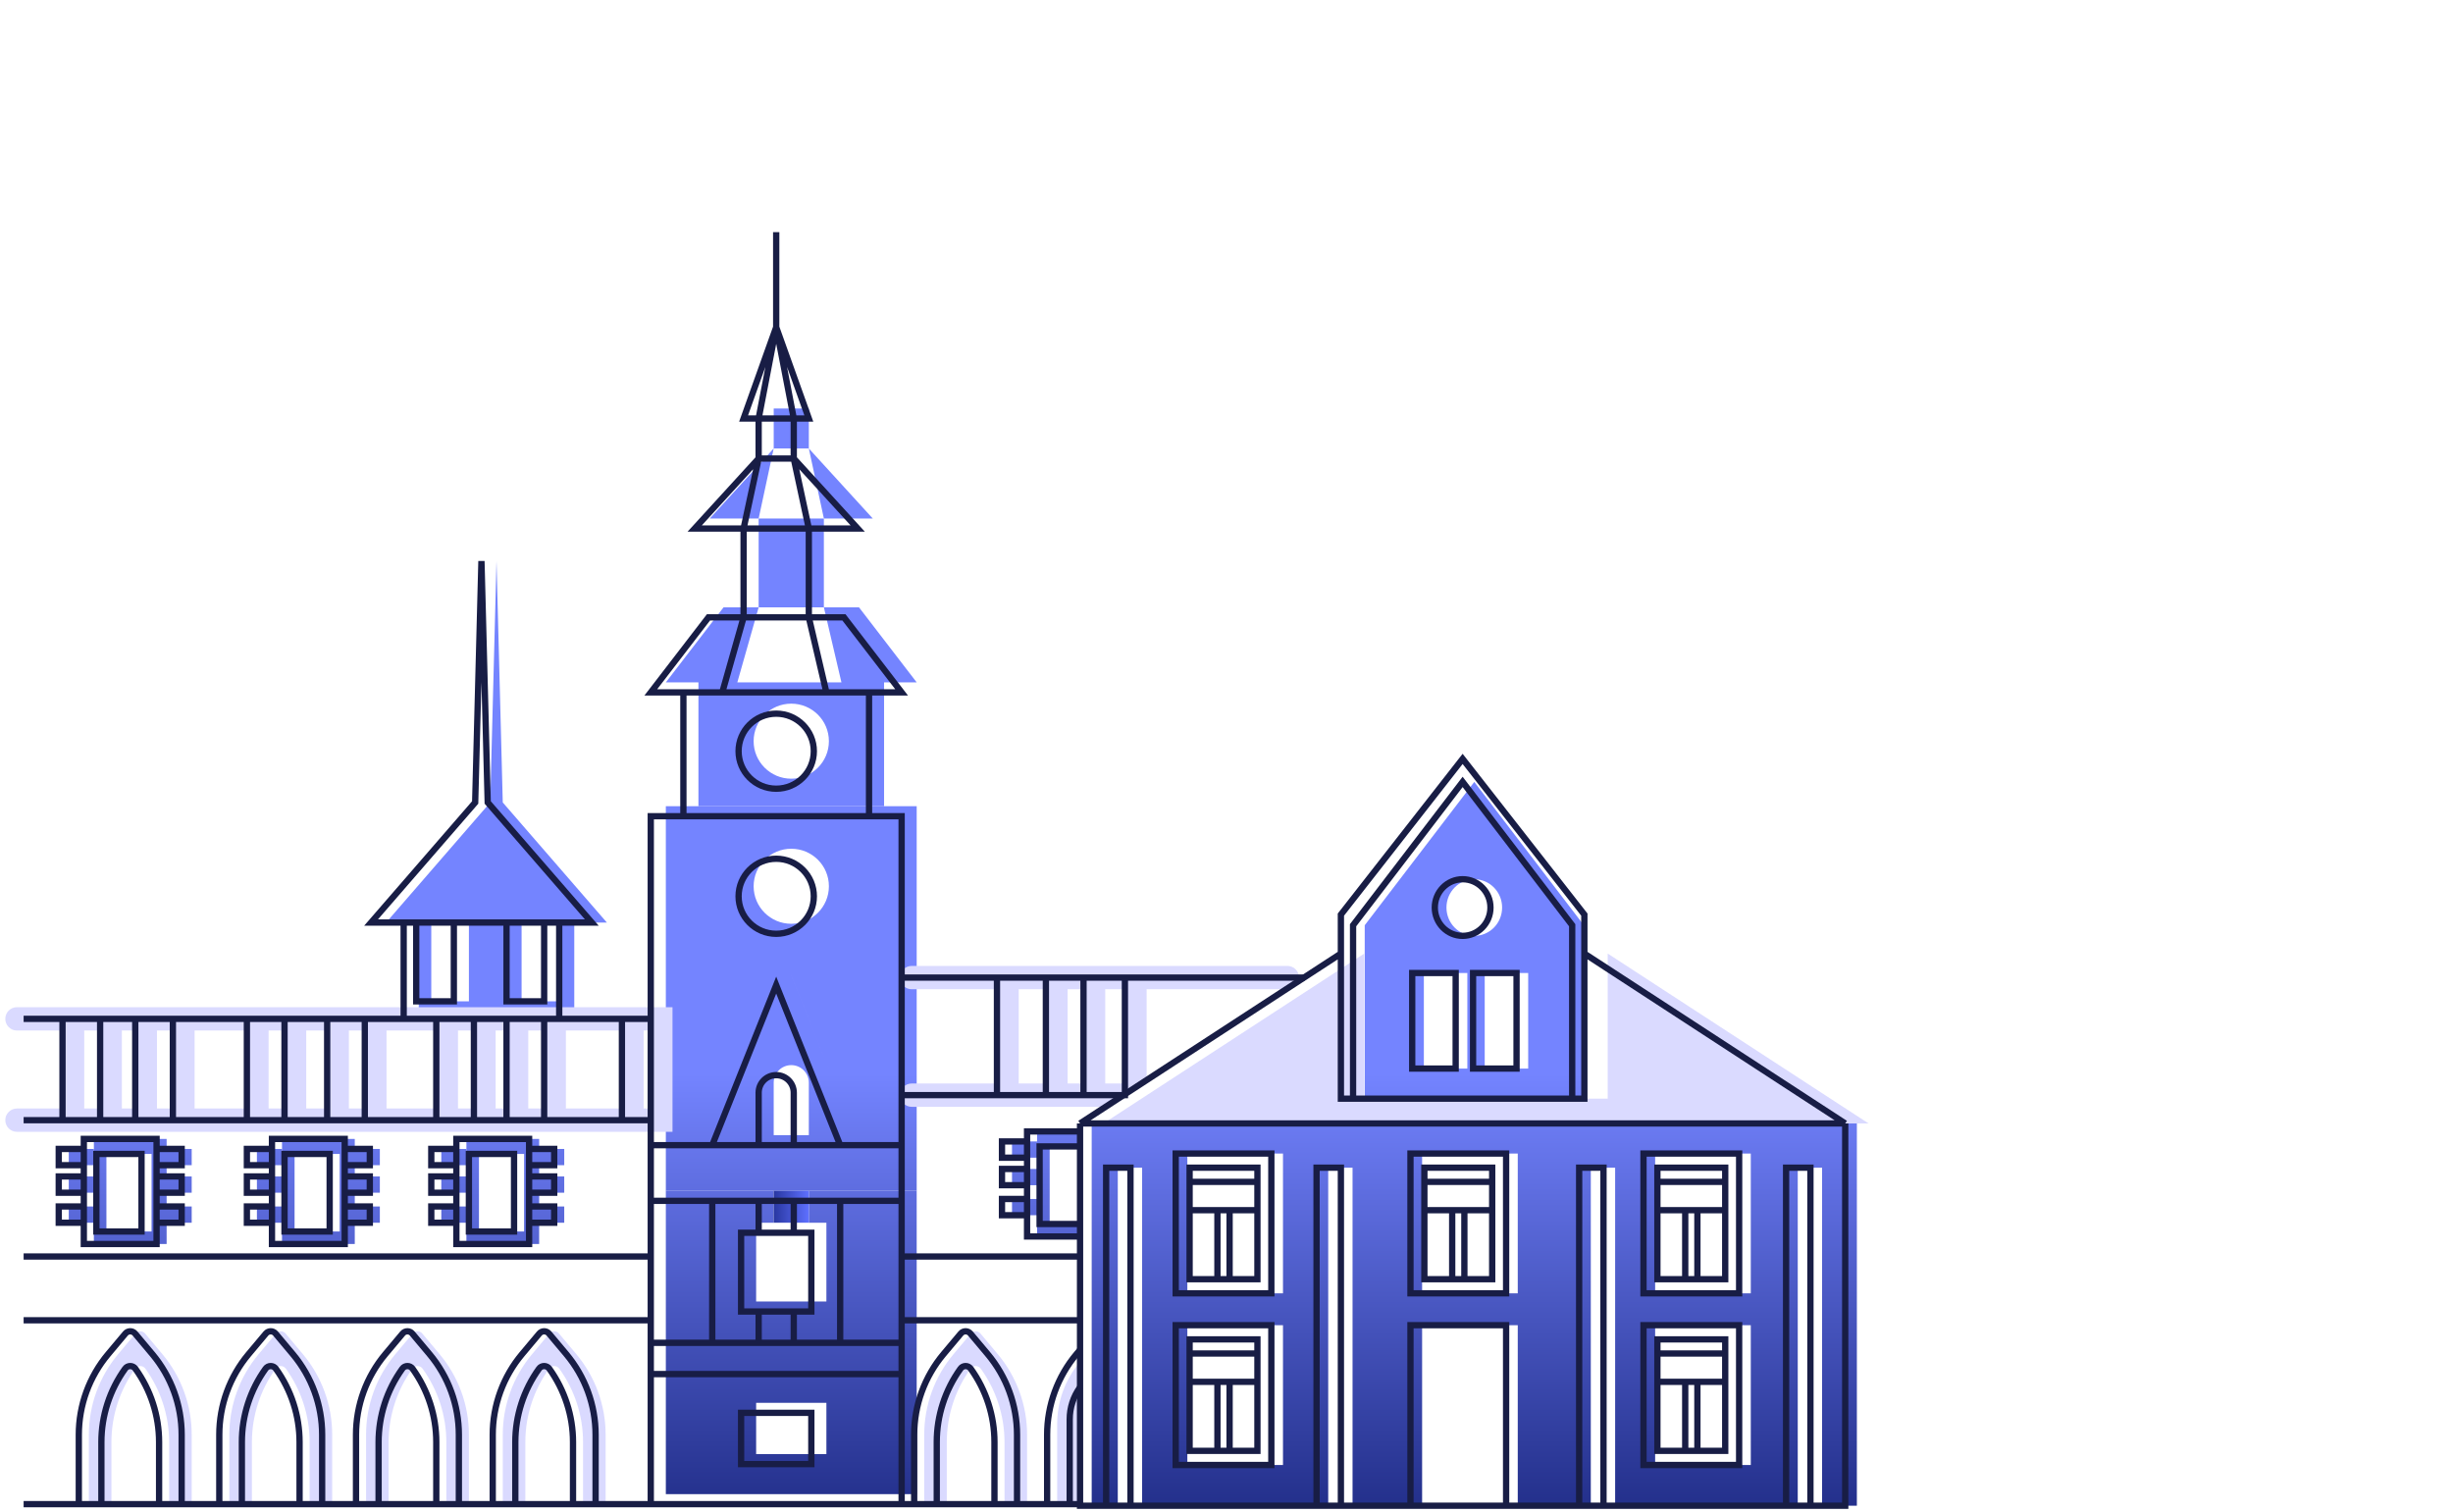 <svg width="391" height="241" viewBox="0 0 391 241" fill="none" xmlns="http://www.w3.org/2000/svg">
<path fill-rule="evenodd" clip-rule="evenodd" d="M295.979 240.01H290.435V186.13H286.554V240.01H257.448V186.13H253.568V240.01H241.925V211.237H226.68V240.01H215.592V186.13H211.711V240.01H182.051V186.13H178.171V240.01H174.013V179.078H295.979V240.01ZM189.258 233.521H204.504V211.237H189.258V233.521ZM263.824 233.521H279.07V211.237H263.824V233.521ZM189.258 206.158H204.504V183.874H189.258V206.158ZM226.68 206.158H241.925V183.874H226.68V206.158ZM263.824 206.158H279.07V183.874H263.824V206.158Z" fill="url(#paint0_linear_6863_365)"/>
<path fill-rule="evenodd" clip-rule="evenodd" d="M123.325 194.901H120.525V207.462H123.325H128.925H131.725V194.901H128.926V189.818H146.117L146.118 238.165H106.132V189.818H123.325V194.901ZM120.526 231.785H131.724V223.611H120.526V231.785Z" fill="url(#paint1_linear_6863_365)"/>
<path fill-rule="evenodd" clip-rule="evenodd" d="M26.56 183.141H30.556V185.731H26.56V187.526H30.556V190.118H26.56V192.312H30.556V194.903H26.56V198.292H14.963V181.545H26.56V183.141ZM16.962 196.299H24.161V183.938H16.962V196.299Z" fill="url(#paint2_linear_6863_365)"/>
<path fill-rule="evenodd" clip-rule="evenodd" d="M56.549 183.141H60.546V185.731H56.549V187.526H60.546V190.118H56.549V192.312H60.546V194.903H56.549V198.292H44.953V181.545H56.549V183.141ZM46.953 196.299H54.15V183.938H46.953V196.299Z" fill="url(#paint3_linear_6863_365)"/>
<path fill-rule="evenodd" clip-rule="evenodd" d="M85.939 183.141H89.938V185.731H85.939V187.526H89.938V190.118H85.939V192.312H89.938V194.903H85.939V198.292H74.344V181.545H85.939V183.141ZM76.344 196.299H83.541V183.938H76.344V196.299Z" fill="url(#paint4_linear_6863_365)"/>
<path d="M172.155 182.741H167.313V195.103H172.155V197.097H165.313V180.35H172.155V182.741Z" fill="url(#paint5_linear_6863_365)"/>
<path d="M14.961 194.903H10.963V192.312H14.961V194.903Z" fill="url(#paint6_linear_6863_365)"/>
<path d="M44.951 194.903H40.952V192.312H44.951V194.903Z" fill="url(#paint7_linear_6863_365)"/>
<path d="M74.342 194.903H70.343V192.312H74.342V194.903Z" fill="url(#paint8_linear_6863_365)"/>
<path d="M165.311 193.706H161.312V191.115H165.311V193.706Z" fill="url(#paint9_linear_6863_365)"/>
<path d="M14.961 190.118H10.963V187.526H14.961V190.118Z" fill="url(#paint10_linear_6863_365)"/>
<path d="M44.951 190.118H40.952V187.526H44.951V190.118Z" fill="url(#paint11_linear_6863_365)"/>
<path d="M74.342 190.118H70.343V187.526H74.342V190.118Z" fill="url(#paint12_linear_6863_365)"/>
<path fill-rule="evenodd" clip-rule="evenodd" d="M146.118 189.817L106.132 189.818V128.511H146.118V189.817ZM126.124 169.781C124.578 169.781 123.325 171.033 123.325 172.577V180.946H128.923V172.577C128.923 171.033 127.67 169.781 126.124 169.781ZM126.124 155.428L133.522 173.94L126.125 155.427L126.124 155.428ZM126.125 135.289C122.812 135.289 120.127 137.967 120.127 141.271C120.127 144.574 122.812 147.252 126.125 147.252C129.438 147.252 132.124 144.574 132.124 141.271C132.124 137.967 129.438 135.289 126.125 135.289Z" fill="url(#paint13_linear_6863_365)"/>
<path d="M165.311 188.922H161.312V186.331H165.311V188.922Z" fill="url(#paint14_linear_6863_365)"/>
<path d="M14.961 185.731H10.963V183.141H14.961V185.731Z" fill="url(#paint15_linear_6863_365)"/>
<path d="M44.951 185.731H40.952V183.141H44.951V185.731Z" fill="url(#paint16_linear_6863_365)"/>
<path d="M74.342 185.731H70.343V183.141H74.342V185.731Z" fill="url(#paint17_linear_6863_365)"/>
<path d="M165.311 184.536H161.312V181.944H165.311V184.536Z" fill="url(#paint18_linear_6863_365)"/>
<path fill-rule="evenodd" clip-rule="evenodd" d="M252.459 147.483V175.128H217.533V147.483L234.996 124.634L252.459 147.483ZM226.958 155.1V170.333H233.889V155.1H226.958ZM236.659 155.1V170.333H243.589V155.1H236.659ZM234.996 140.149C232.547 140.149 230.562 142.17 230.562 144.663C230.562 147.155 232.547 149.176 234.996 149.176C237.445 149.176 239.431 147.155 239.432 144.663C239.432 142.17 237.445 140.149 234.996 140.149Z" fill="url(#paint19_linear_6863_365)"/>
<path fill-rule="evenodd" clip-rule="evenodd" d="M80.139 127.914L96.733 147.054H91.537V162.405H66.746V147.054H61.545L78.139 127.914L79.14 89.436L80.139 127.914ZM68.744 159.614H74.743V147.054H68.744V159.614ZM83.14 159.614H89.138V147.054H83.14V159.614Z" fill="url(#paint20_linear_6863_365)"/>
<path fill-rule="evenodd" clip-rule="evenodd" d="M131.321 96.811H120.926L117.528 108.772H134.122L131.323 96.811H136.922L146.118 108.772H140.919V128.51H111.329V108.772H106.132L115.329 96.811H120.926L120.925 82.655H131.321V96.811ZM126.124 112.162C122.811 112.162 120.126 114.84 120.126 118.144C120.127 121.447 122.811 124.124 126.124 124.124C129.437 124.124 132.123 121.447 132.123 118.144C132.123 114.84 129.437 112.162 126.124 112.162Z" fill="url(#paint21_linear_6863_365)"/>
<path d="M120.925 82.655H113.128L123.324 71.49L120.925 82.655Z" fill="url(#paint22_linear_6863_365)"/>
<path d="M139.122 82.655H131.324L128.926 71.49L139.122 82.655Z" fill="url(#paint23_linear_6863_365)"/>
<path d="M128.926 71.49H123.326V65.11H128.925L128.926 71.49Z" fill="url(#paint24_linear_6863_365)"/>
<path fill-rule="evenodd" clip-rule="evenodd" d="M145.318 153.966C144.29 153.966 143.456 154.799 143.456 155.827C143.456 156.854 144.29 157.687 145.318 157.687H158.651V172.708H145.318C144.29 172.708 143.456 173.54 143.456 174.568C143.456 175.595 144.29 176.428 145.318 176.428H176.17L182.768 172.118V157.687H205.205C206.233 157.687 207.067 156.854 207.067 155.827C207.067 154.799 206.233 153.966 205.205 153.966H145.318ZM162.375 172.708V157.687H166.449V172.708H162.375ZM170.173 172.708V157.687H172.446V172.708H170.173ZM176.17 172.708V157.687H179.044V172.708H176.17ZM2.706 160.545C1.677 160.545 0.844 161.378 0.844 162.406C0.844 163.433 1.677 164.266 2.706 164.266H9.701V176.694H2.706C1.677 176.694 0.844 177.527 0.844 178.554C0.844 179.582 1.677 180.414 2.706 180.414H107.194V160.545H2.706ZM13.425 176.694V164.266H15.699V176.694H13.425ZM19.423 176.694V164.266H21.297V176.694H19.423ZM25.021 176.694V164.266H27.295V176.694H25.021ZM31.019 176.694V164.266H39.091V176.694H31.019ZM42.815 176.694V164.266H45.089V176.694H42.815ZM48.813 176.694V164.266H51.887V176.694H48.813ZM55.611 176.694V164.266H57.885V176.694H55.611ZM61.609 176.694V164.266H69.281V176.694H61.609ZM73.005 176.694V164.266H75.279V176.694H73.005ZM79.003 176.694V164.266H80.477V176.694H79.003ZM84.202 176.694V164.266H86.475V176.694H84.202ZM90.199 176.694V164.266H98.871V176.694H90.199ZM102.595 176.694V164.266H103.469V176.694H102.595Z" fill="#DADAFF"/>
<path d="M123.326 194.901H126.125H128.925V189.818H123.326V194.901Z" fill="url(#paint25_linear_6863_365)"/>
<path d="M14.162 239.762H17.761V229.865C17.761 225.67 19.091 221.568 21.545 218.164C21.944 217.609 22.774 217.609 23.174 218.164C25.628 221.568 26.958 225.67 26.958 229.865V239.762H30.557V228.694C30.557 223.995 28.901 219.446 25.879 215.845L23.127 212.565C22.727 212.088 21.992 212.088 21.592 212.565L18.84 215.845C15.818 219.446 14.162 223.995 14.162 228.694V239.762Z" fill="#DADAFF"/>
<path d="M36.555 239.762H40.154V229.865C40.154 225.67 41.484 221.568 43.937 218.164C44.337 217.609 45.167 217.609 45.567 218.164C48.02 221.568 49.351 225.67 49.351 229.865V239.762H52.95V228.694C52.95 223.995 51.294 219.446 48.272 215.845L45.519 212.565C45.119 212.088 44.385 212.088 43.985 212.565L41.232 215.845C38.211 219.446 36.555 223.995 36.555 228.694V239.762Z" fill="#DADAFF"/>
<path d="M58.348 239.762H61.946V229.865C61.946 225.67 63.277 221.568 65.73 218.164C66.13 217.609 66.961 217.609 67.359 218.164C69.814 221.568 71.144 225.67 71.144 229.865V239.762H74.742V228.694C74.742 223.995 73.086 219.446 70.064 215.845L67.313 212.565C66.912 212.088 66.178 212.088 65.778 212.565L63.026 215.845C60.004 219.446 58.348 223.995 58.348 228.694V239.762Z" fill="#DADAFF"/>
<path d="M80.141 239.762H83.739V229.865C83.739 225.67 85.069 221.568 87.523 218.164C87.922 217.609 88.753 217.609 89.152 218.164C91.606 221.568 92.936 225.67 92.936 229.865V239.762H96.535V228.694C96.535 223.995 94.879 219.446 91.857 215.845L89.105 212.565C88.705 212.088 87.971 212.088 87.57 212.565L84.818 215.845C81.796 219.446 80.141 223.995 80.141 228.694V239.762Z" fill="#DADAFF"/>
<path d="M160.114 239.762H163.713V228.694C163.713 223.995 162.057 219.446 159.035 215.845L156.284 212.565C155.883 212.088 155.149 212.088 154.749 212.565L151.996 215.845C148.974 219.446 147.318 223.995 147.318 228.694V239.762H150.917V229.865C150.917 225.67 152.248 221.568 154.701 218.164C155.101 217.609 155.931 217.609 156.33 218.164C158.785 221.568 160.114 225.67 160.114 229.865V239.762Z" fill="#DADAFF"/>
<path d="M172.107 239.762V223.414V217.13C169.782 219.902 168.508 223.401 168.508 227.016V239.762H172.107Z" fill="#DADAFF"/>
<path d="M172.153 239.762H143.717M143.717 239.762V219.027M143.717 239.762H103.731M143.717 219.027V214.043M143.717 219.027H138.52H108.93H103.731M103.731 239.762V219.027M103.731 239.762H3.765M103.731 219.027V214.043M207.998 155.826H179.306M179.306 155.826V174.567H172.708M179.306 155.826H172.708M143.717 155.826V130.107H131.122H123.724H116.327H108.93M143.717 155.826V162.405V174.567M143.717 155.826H158.913M108.93 130.107H103.731V162.405M108.93 130.107V110.369M143.717 174.567V182.542M143.717 174.567H158.913M158.913 155.826V174.567M158.913 155.826H166.71M143.717 182.542V191.414M143.717 182.542H120.926M158.913 174.567H166.71M143.717 210.454V200.286M143.717 210.454V214.043M143.717 210.454H172.153M143.717 200.286V191.414M143.717 200.286H172.153M143.717 214.043H133.921M143.717 191.414H126.523M120.926 182.542H113.528M120.926 182.542V174.173C120.926 172.629 122.179 171.377 123.724 171.377C125.27 171.377 126.523 172.629 126.523 174.173V182.542M103.731 182.542V191.414M103.731 182.542H113.528M103.731 182.542V178.554M103.731 191.414H113.528M103.731 191.414V200.286M113.528 182.542L116.327 175.537L123.724 157.023L131.122 175.537L133.921 182.542M103.731 178.554V162.405M103.731 178.554H99.133M126.523 191.414H120.926M126.523 191.414V196.498M113.528 191.414V214.043M113.528 191.414H120.926M103.731 200.286V210.454M103.731 200.286H3.765M103.731 214.043H113.528M103.731 214.043V210.454M123.724 37V52.152M123.724 52.152L118.527 66.707H120.926M123.724 52.152L120.926 66.707M123.724 52.152L128.923 66.707H126.523M123.724 52.152L126.523 66.707M103.731 162.405H99.133M108.93 110.369H103.731L112.928 98.407H118.527M108.93 110.369H115.128M118.527 98.407V84.251M118.527 98.407H128.923M118.527 98.407L115.128 110.369M115.128 110.369H131.722M118.527 84.251H110.728L120.926 73.087M118.527 84.251H128.923M118.527 84.251L120.926 73.087M128.923 98.407H134.521L143.717 110.369H138.52M128.923 98.407V84.251M128.923 98.407L131.722 110.369M120.926 73.087V66.707M120.926 73.087H126.523M128.923 84.251H136.72L126.523 73.087M128.923 84.251L126.523 73.087M120.926 66.707H126.523M126.523 73.087V66.707M138.52 130.107V110.369M138.52 110.369H131.722M113.528 214.043H120.926M120.926 191.414V196.498M120.926 214.043V209.058M120.926 214.043H123.724H126.523M133.921 191.414V214.043M133.921 214.043H126.523M126.523 214.043V209.058M103.731 210.454H3.765M120.926 196.498H118.127V209.058H120.926M120.926 196.498H123.724H126.523M120.926 209.058H123.724H126.523M126.523 196.498H129.323V209.058H126.523M99.133 162.405H89.136M99.133 162.405V178.554M89.136 162.405V147.053M89.136 162.405H86.737M89.136 147.053H94.334L77.74 127.914L76.74 89.435L75.741 127.914L59.146 147.053H64.344M89.136 147.053H72.342M86.737 162.405V178.554M86.737 162.405H80.739M64.344 147.053V162.405M64.344 147.053H66.344M72.342 147.053V159.614H66.344V147.053M72.342 147.053H66.344M80.739 147.053V159.614H86.737V147.053M99.133 178.554H86.737M86.737 178.554H80.739M80.739 162.405V178.554M80.739 162.405H3.765M80.739 178.554H3.765M13.361 183.14V181.545H24.957V198.292H13.361V185.732M13.361 183.14H9.363V185.732H13.361M13.361 183.14V185.732M43.351 183.14V181.545H54.948V198.292H43.351V185.732M43.351 183.14H39.353V185.732H43.351M43.351 183.14V185.732M72.742 183.14V181.545H84.337V198.292H72.742V185.732M72.742 183.14H68.743V185.732H72.742M72.742 183.14V185.732M166.71 174.567V155.826M166.71 174.567H172.708M166.71 155.826H172.708M172.708 155.826V174.567M163.711 181.944V180.349H172.153M163.711 181.944H159.712V184.536H163.711M163.711 181.944V184.536M163.711 184.536V197.096H172.153M25.358 239.762V229.865C25.358 225.67 24.027 221.568 21.574 218.164C21.174 217.609 20.344 217.609 19.944 218.164C17.491 221.568 16.16 225.67 16.16 229.865V239.762M12.562 239.762V228.694C12.562 223.995 14.218 219.446 17.239 215.845L19.992 212.565C20.392 212.088 21.126 212.088 21.526 212.565L24.279 215.845C27.3 219.446 28.956 223.995 28.956 228.694V239.762M47.75 239.762V229.865C47.75 225.67 46.42 221.568 43.966 218.164C43.567 217.609 42.736 217.609 42.337 218.164C39.883 221.568 38.553 225.67 38.553 229.865V239.762M34.954 239.762V228.694C34.954 223.995 36.61 219.446 39.632 215.845L42.384 212.565C42.784 212.088 43.519 212.088 43.919 212.565L46.672 215.845C49.692 219.446 51.348 223.995 51.348 228.694V239.762M69.543 239.762V229.865C69.543 225.67 68.212 221.568 65.759 218.164C65.359 217.609 64.529 217.609 64.13 218.164C61.676 221.568 60.346 225.67 60.346 229.865V239.762M56.747 239.762V228.694C56.747 223.995 58.403 219.446 61.425 215.845L64.177 212.565C64.577 212.088 65.311 212.088 65.711 212.565L68.464 215.845C71.486 219.446 73.141 223.995 73.141 228.694V239.762M91.336 239.762V229.865C91.336 225.67 90.005 221.568 87.552 218.164C87.152 217.609 86.322 217.609 85.922 218.164C83.468 221.568 82.139 225.67 82.139 229.865V239.762M78.54 239.762V228.694C78.54 223.995 80.196 219.446 83.218 215.845L85.969 212.565C86.37 212.088 87.104 212.088 87.504 212.565L90.257 215.845C93.279 219.446 94.935 223.995 94.935 228.694V239.762M158.513 239.762V229.865C158.513 225.67 157.182 221.568 154.729 218.164C154.329 217.609 153.5 217.609 153.1 218.164C150.647 221.568 149.316 225.67 149.316 229.865V239.762M145.717 239.762V228.694C145.717 223.995 147.373 219.446 150.395 215.845L153.148 212.565C153.547 212.088 154.282 212.088 154.681 212.565L157.434 215.845C160.456 219.446 162.112 223.995 162.112 228.694V239.762M170.509 239.762V226.224C170.509 224.396 171.084 222.615 172.153 221.133M166.91 239.762V228.694C166.91 223.995 168.567 219.446 171.587 215.845L172.153 215.171M172.153 182.741H165.71V195.103H172.153M123.724 225.207H118.127V233.382H123.724H129.323V225.207H123.724ZM129.722 142.867C129.722 146.17 127.037 148.848 123.724 148.848C120.412 148.848 117.727 146.17 117.727 142.867C117.727 139.564 120.412 136.885 123.724 136.885C127.037 136.885 129.722 139.564 129.722 142.867ZM129.722 119.74C129.722 123.043 127.037 125.721 123.724 125.721C120.412 125.721 117.727 123.043 117.727 119.74C117.727 116.436 120.412 113.758 123.724 113.758C127.037 113.758 129.722 116.436 129.722 119.74ZM75.541 162.405V178.554H69.543V162.405H75.541ZM58.146 162.405V178.554H52.149V162.405H58.146ZM45.351 162.405V178.554H39.353V162.405H45.351ZM27.557 162.405V178.554H21.559V162.405H27.557ZM15.961 162.405V178.554H9.963V162.405H15.961ZM15.361 183.938V196.299H22.558V183.938H15.361ZM13.361 187.526H9.363V190.118H13.361V187.526ZM13.361 192.311H9.363V194.903H13.361V192.311ZM28.956 183.14H24.957V185.732H28.956V183.14ZM28.956 187.526H24.957V190.118H28.956V187.526ZM28.956 192.311H24.957V194.903H28.956V192.311ZM45.351 183.938V196.299H52.549V183.938H45.351ZM43.351 187.526H39.353V190.118H43.351V187.526ZM43.351 192.311H39.353V194.903H43.351V192.311ZM58.947 183.14H54.948V185.732H58.947V183.14ZM58.947 187.526H54.948V190.118H58.947V187.526ZM58.947 192.311H54.948V194.903H58.947V192.311ZM74.741 183.938V196.299H81.939V183.938H74.741ZM72.742 187.526H68.743V190.118H72.742V187.526ZM72.742 192.311H68.743V194.903H72.742V192.311ZM88.337 183.14H84.337V185.732H88.337V183.14ZM88.337 187.526H84.337V190.118H88.337V187.526ZM88.337 192.311H84.337V194.903H88.337V192.311ZM163.711 186.33H159.712V188.922H163.711V186.33ZM163.711 191.115H159.712V193.706H163.711V191.115Z" stroke="#181D45" stroke-width="1.003"/>
<path d="M217.458 151.997L175.879 179.078H297.844L256.265 151.997V175.128H254.324H219.399H217.458V151.997Z" fill="#DADAFF"/>
<path d="M224.823 240.01V211.237H240.069V240.01M172.156 179.078V240.01H294.121V179.078M172.156 179.078L213.734 151.997M172.156 179.078H294.121M294.121 179.078L252.542 151.997M213.734 151.997V145.79L233.138 120.967L252.542 145.79V151.997M213.734 151.997V175.128H215.675M252.542 151.997V175.128H250.602M215.675 175.128V147.484L233.138 124.634L250.602 147.484V175.128M215.675 175.128H250.602M194.054 203.902H189.62V192.901M194.054 203.902H195.995M194.054 203.902V192.901M189.62 192.901V188.387M189.62 192.901H194.054M195.995 203.902H200.429V192.901M195.995 203.902V192.901M194.054 192.901H195.995M200.429 192.901V188.387M200.429 192.901H195.995M200.429 188.387V186.13H189.62V188.387M200.429 188.387H189.62M231.475 203.902H227.04V192.901M231.475 203.902H233.416M231.475 203.902V192.901M227.04 192.901V188.387M227.04 192.901H231.475M233.416 203.902H237.85V192.901M233.416 203.902V192.901M231.475 192.901H233.416M237.85 192.901V188.387M237.85 192.901H233.416M237.85 188.387V186.13H227.04V188.387M237.85 188.387H227.04M268.619 203.902H264.184V192.901M268.619 203.902H270.56M268.619 203.902V192.901M264.184 192.901V188.387M264.184 192.901H268.619M270.56 203.902H274.994V192.901M270.56 203.902V192.901M268.619 192.901H270.56M274.994 192.901V188.387M274.994 192.901H270.56M274.994 188.387V186.13H264.184V188.387M274.994 188.387H264.184M268.619 231.265H264.184V220.264M268.619 231.265H270.56M268.619 231.265V220.264M264.184 220.264V215.75M264.184 220.264H268.619M270.56 231.265H274.994V220.264M270.56 231.265V220.264M268.619 220.264H270.56M274.994 220.264V215.75M274.994 220.264H270.56M274.994 215.75V213.493H264.184V215.75M274.994 215.75H264.184M194.054 231.265H189.62V220.264M194.054 231.265H195.995M194.054 231.265V220.264M189.62 220.264V215.75M189.62 220.264H194.054M195.995 231.265H200.429V220.264M195.995 231.265V220.264M194.054 220.264H195.995M200.429 220.264V215.75M200.429 220.264H195.995M200.429 215.75V213.493H189.62V215.75M200.429 215.75H189.62M176.314 240.01V186.13H180.195V240.01M209.854 240.01V186.13H213.734V240.01M251.711 240.01V186.13H255.591V240.01M284.697 240.01V186.13H288.577V240.01M187.401 183.874V206.159H202.647V183.874H187.401ZM224.823 183.874V206.159H240.069V183.874H224.823ZM261.966 183.874V206.159H277.212V183.874H261.966ZM261.966 211.237V233.522H277.212V211.237H261.966ZM187.401 211.237V233.522H202.647V211.237H187.401ZM237.574 144.663C237.574 147.155 235.588 149.176 233.138 149.176C230.689 149.176 228.703 147.155 228.703 144.663C228.703 142.17 230.689 140.149 233.138 140.149C235.588 140.149 237.574 142.17 237.574 144.663ZM225.1 155.1V170.333H232.029V155.1H225.1ZM234.802 155.1V170.333H241.732V155.1H234.802Z" stroke="#181D45" stroke-width="1.003"/>
<defs>
<linearGradient id="paint0_linear_6863_365" x1="295.979" y1="152.56" x2="295.979" y2="269.429" gradientUnits="userSpaceOnUse">
<stop offset="0.159" stop-color="#7484FF"/>
<stop offset="1" stop-color="#010C5A"/>
</linearGradient>
<linearGradient id="paint1_linear_6863_365" x1="295.979" y1="152.56" x2="295.979" y2="269.429" gradientUnits="userSpaceOnUse">
<stop offset="0.159" stop-color="#7484FF"/>
<stop offset="1" stop-color="#010C5A"/>
</linearGradient>
<linearGradient id="paint2_linear_6863_365" x1="295.979" y1="152.56" x2="295.979" y2="269.429" gradientUnits="userSpaceOnUse">
<stop offset="0.159" stop-color="#7484FF"/>
<stop offset="1" stop-color="#010C5A"/>
</linearGradient>
<linearGradient id="paint3_linear_6863_365" x1="295.979" y1="152.56" x2="295.979" y2="269.429" gradientUnits="userSpaceOnUse">
<stop offset="0.159" stop-color="#7484FF"/>
<stop offset="1" stop-color="#010C5A"/>
</linearGradient>
<linearGradient id="paint4_linear_6863_365" x1="295.979" y1="152.56" x2="295.979" y2="269.429" gradientUnits="userSpaceOnUse">
<stop offset="0.159" stop-color="#7484FF"/>
<stop offset="1" stop-color="#010C5A"/>
</linearGradient>
<linearGradient id="paint5_linear_6863_365" x1="295.979" y1="152.56" x2="295.979" y2="269.429" gradientUnits="userSpaceOnUse">
<stop offset="0.159" stop-color="#7484FF"/>
<stop offset="1" stop-color="#010C5A"/>
</linearGradient>
<linearGradient id="paint6_linear_6863_365" x1="295.979" y1="152.56" x2="295.979" y2="269.429" gradientUnits="userSpaceOnUse">
<stop offset="0.159" stop-color="#7484FF"/>
<stop offset="1" stop-color="#010C5A"/>
</linearGradient>
<linearGradient id="paint7_linear_6863_365" x1="295.979" y1="152.56" x2="295.979" y2="269.429" gradientUnits="userSpaceOnUse">
<stop offset="0.159" stop-color="#7484FF"/>
<stop offset="1" stop-color="#010C5A"/>
</linearGradient>
<linearGradient id="paint8_linear_6863_365" x1="295.979" y1="152.56" x2="295.979" y2="269.429" gradientUnits="userSpaceOnUse">
<stop offset="0.159" stop-color="#7484FF"/>
<stop offset="1" stop-color="#010C5A"/>
</linearGradient>
<linearGradient id="paint9_linear_6863_365" x1="295.979" y1="152.56" x2="295.979" y2="269.429" gradientUnits="userSpaceOnUse">
<stop offset="0.159" stop-color="#7484FF"/>
<stop offset="1" stop-color="#010C5A"/>
</linearGradient>
<linearGradient id="paint10_linear_6863_365" x1="295.979" y1="152.56" x2="295.979" y2="269.429" gradientUnits="userSpaceOnUse">
<stop offset="0.159" stop-color="#7484FF"/>
<stop offset="1" stop-color="#010C5A"/>
</linearGradient>
<linearGradient id="paint11_linear_6863_365" x1="295.979" y1="152.56" x2="295.979" y2="269.429" gradientUnits="userSpaceOnUse">
<stop offset="0.159" stop-color="#7484FF"/>
<stop offset="1" stop-color="#010C5A"/>
</linearGradient>
<linearGradient id="paint12_linear_6863_365" x1="295.979" y1="152.56" x2="295.979" y2="269.429" gradientUnits="userSpaceOnUse">
<stop offset="0.159" stop-color="#7484FF"/>
<stop offset="1" stop-color="#010C5A"/>
</linearGradient>
<linearGradient id="paint13_linear_6863_365" x1="295.979" y1="152.56" x2="295.979" y2="269.429" gradientUnits="userSpaceOnUse">
<stop offset="0.159" stop-color="#7484FF"/>
<stop offset="1" stop-color="#010C5A"/>
</linearGradient>
<linearGradient id="paint14_linear_6863_365" x1="295.979" y1="152.56" x2="295.979" y2="269.429" gradientUnits="userSpaceOnUse">
<stop offset="0.159" stop-color="#7484FF"/>
<stop offset="1" stop-color="#010C5A"/>
</linearGradient>
<linearGradient id="paint15_linear_6863_365" x1="295.979" y1="152.56" x2="295.979" y2="269.429" gradientUnits="userSpaceOnUse">
<stop offset="0.159" stop-color="#7484FF"/>
<stop offset="1" stop-color="#010C5A"/>
</linearGradient>
<linearGradient id="paint16_linear_6863_365" x1="295.979" y1="152.56" x2="295.979" y2="269.429" gradientUnits="userSpaceOnUse">
<stop offset="0.159" stop-color="#7484FF"/>
<stop offset="1" stop-color="#010C5A"/>
</linearGradient>
<linearGradient id="paint17_linear_6863_365" x1="295.979" y1="152.56" x2="295.979" y2="269.429" gradientUnits="userSpaceOnUse">
<stop offset="0.159" stop-color="#7484FF"/>
<stop offset="1" stop-color="#010C5A"/>
</linearGradient>
<linearGradient id="paint18_linear_6863_365" x1="295.979" y1="152.56" x2="295.979" y2="269.429" gradientUnits="userSpaceOnUse">
<stop offset="0.159" stop-color="#7484FF"/>
<stop offset="1" stop-color="#010C5A"/>
</linearGradient>
<linearGradient id="paint19_linear_6863_365" x1="295.979" y1="152.56" x2="295.979" y2="269.429" gradientUnits="userSpaceOnUse">
<stop offset="0.159" stop-color="#7484FF"/>
<stop offset="1" stop-color="#010C5A"/>
</linearGradient>
<linearGradient id="paint20_linear_6863_365" x1="295.979" y1="152.56" x2="295.979" y2="269.429" gradientUnits="userSpaceOnUse">
<stop offset="0.159" stop-color="#7484FF"/>
<stop offset="1" stop-color="#010C5A"/>
</linearGradient>
<linearGradient id="paint21_linear_6863_365" x1="295.979" y1="152.56" x2="295.979" y2="269.429" gradientUnits="userSpaceOnUse">
<stop offset="0.159" stop-color="#7484FF"/>
<stop offset="1" stop-color="#010C5A"/>
</linearGradient>
<linearGradient id="paint22_linear_6863_365" x1="295.979" y1="152.56" x2="295.979" y2="269.429" gradientUnits="userSpaceOnUse">
<stop offset="0.159" stop-color="#7484FF"/>
<stop offset="1" stop-color="#010C5A"/>
</linearGradient>
<linearGradient id="paint23_linear_6863_365" x1="295.979" y1="152.56" x2="295.979" y2="269.429" gradientUnits="userSpaceOnUse">
<stop offset="0.159" stop-color="#7484FF"/>
<stop offset="1" stop-color="#010C5A"/>
</linearGradient>
<linearGradient id="paint24_linear_6863_365" x1="295.979" y1="152.56" x2="295.979" y2="269.429" gradientUnits="userSpaceOnUse">
<stop offset="0.159" stop-color="#7484FF"/>
<stop offset="1" stop-color="#010C5A"/>
</linearGradient>
<linearGradient id="paint25_linear_6863_365" x1="128.925" y1="192.36" x2="119.102" y2="192.36" gradientUnits="userSpaceOnUse">
<stop stop-color="#5E70FF"/>
<stop offset="1" stop-color="#010C5A"/>
</linearGradient>
</defs>
</svg>
